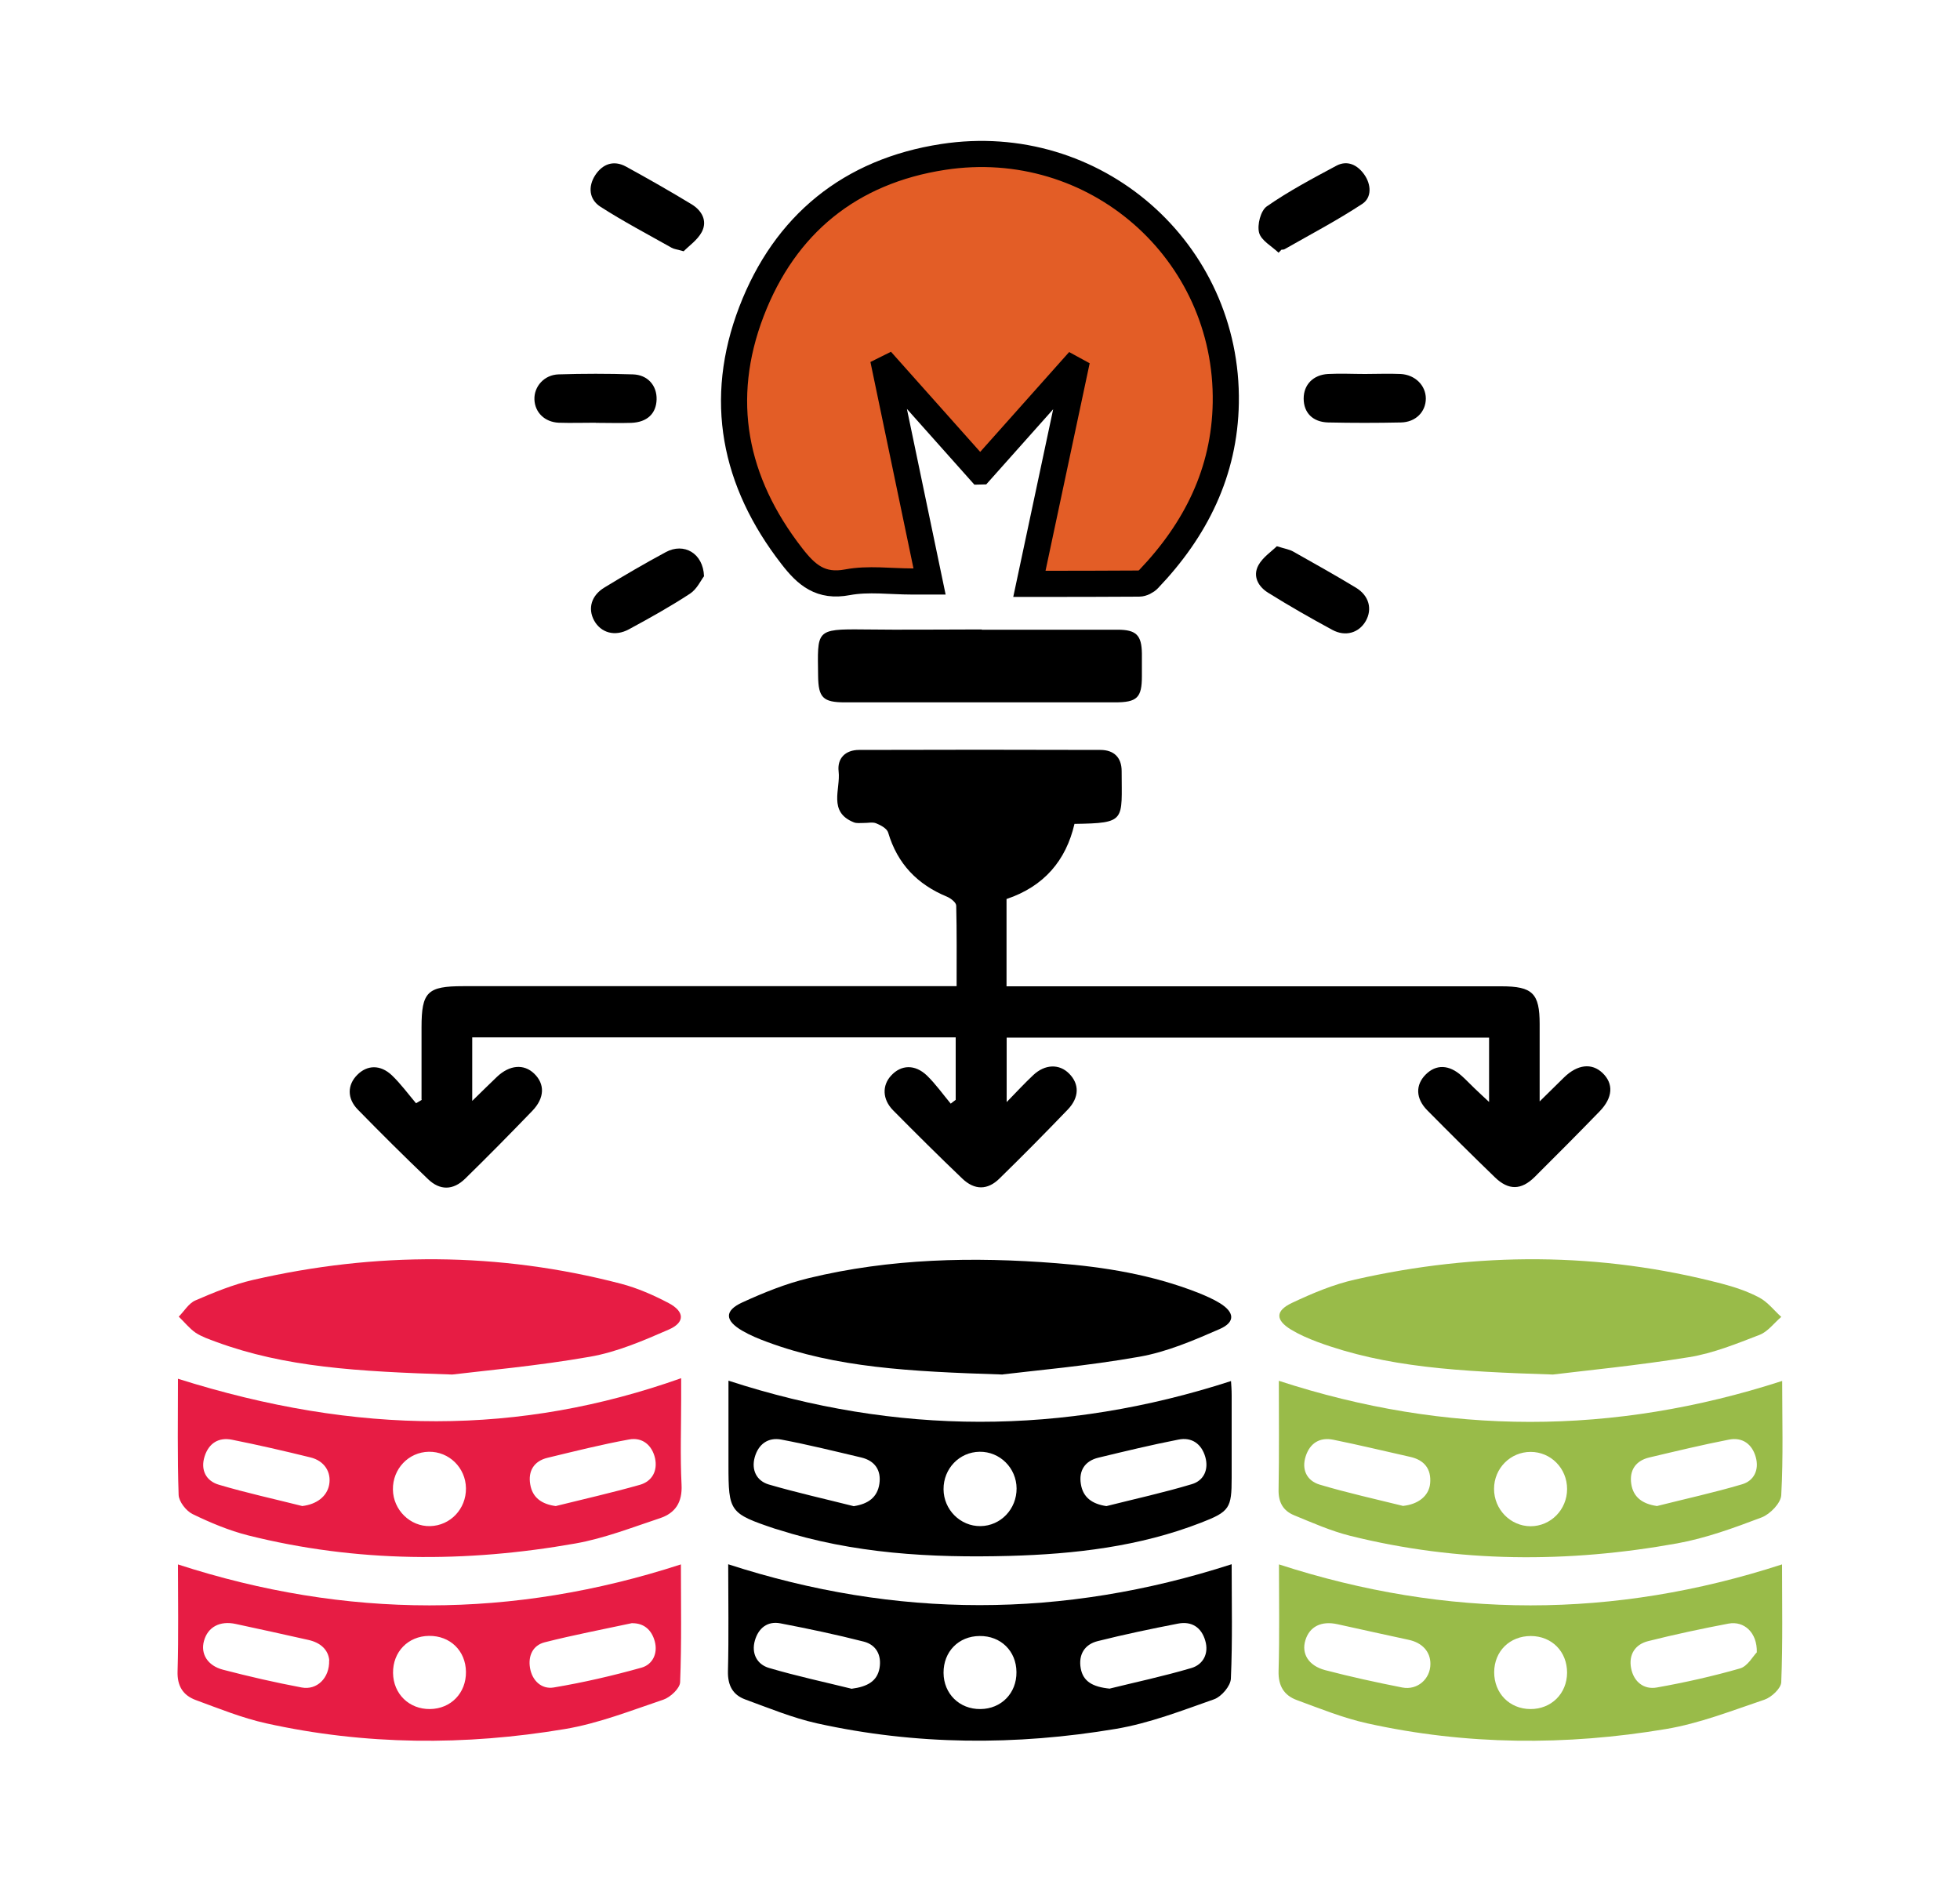 <?xml version="1.0" encoding="UTF-8"?>
<svg xmlns="http://www.w3.org/2000/svg" version="1.1" viewBox="0 0 150 145">
  <defs>
    <style>
      .cls-1 {
        fill: #99bb49;
      }

      .cls-2 {
        fill: #e71c44;
      }

      .cls-3 {
        fill: #e35d26;
        stroke: #000;
        stroke-miterlimit: 10;
        stroke-width: 2px;
      }
    </style>
  </defs>
  <!-- Generator: Adobe Illustrator 28.7.2, SVG Export Plug-In . SVG Version: 1.2.0 Build 154)  -->
  <g>
    <g id="Layer_1">
      <g>
        <path class="cls-3" d="M75.01,36.08c-2.39-2.68-4.71-5.29-7.03-7.89-.07.04-.15.08-.22.11,1.11,5.34,2.23,10.68,3.38,16.2-.54,0-.94,0-1.34,0-1.65,0-3.35-.24-4.94.06-2.05.39-3.14-.55-4.26-2-4.43-5.7-5.67-11.99-3.09-18.72,2.56-6.67,7.56-10.74,14.67-11.83,11.59-1.78,21.82,7.18,21.63,18.82-.09,5.3-2.3,9.71-5.91,13.49-.17.18-.48.34-.72.34-2.72.02-5.43.02-8.4.02,1.2-5.64,2.34-11,3.48-16.36l-.22-.12c-2.32,2.6-4.63,5.2-7.02,7.88Z"/>
        <path d="M32.26,84.14c0-1.84,0-3.68,0-5.52,0-2.71.45-3.15,3.18-3.15,12.06,0,24.12,0,36.17,0h1.6c0-2.14.02-4.15-.03-6.16,0-.24-.41-.56-.69-.68-2.28-.94-3.81-2.52-4.52-4.92-.09-.3-.56-.56-.91-.7-.28-.12-.65-.02-.98-.03-.25,0-.52.04-.74-.05-1.99-.8-1-2.54-1.16-3.89-.12-1.01.52-1.65,1.57-1.65,6.15-.02,12.31-.02,18.46,0,1.04,0,1.63.58,1.63,1.62,0,3.81.38,3.98-3.61,4.04-.65,2.81-2.34,4.79-5.2,5.75v6.68c.5,0,.98,0,1.45,0,12.14,0,24.28,0,36.42,0,2.39,0,2.93.54,2.93,2.89,0,1.86,0,3.71,0,5.92.75-.74,1.31-1.29,1.87-1.84,1.03-1,2.12-1.12,2.94-.34.86.82.8,1.89-.22,2.94-1.64,1.69-3.3,3.36-4.97,5.02-1.03,1.02-2,1.03-3.03.04-1.75-1.69-3.48-3.41-5.19-5.14-.9-.91-.91-1.95-.12-2.74.79-.79,1.78-.77,2.75.1.34.3.65.64.98.95.32.31.65.61,1.12,1.05v-4.92h-36.92v4.93c.78-.8,1.38-1.45,2.03-2.06.9-.85,2-.88,2.75-.12.79.79.79,1.82-.1,2.75-1.72,1.79-3.46,3.55-5.23,5.28-.91.9-1.91.9-2.85,0-1.79-1.71-3.55-3.46-5.29-5.22-.83-.84-.85-1.91-.15-2.66.76-.83,1.82-.88,2.74,0,.67.65,1.22,1.43,1.82,2.15.13-.1.25-.2.38-.29v-4.78h-37v4.86c.71-.69,1.29-1.27,1.89-1.84.97-.92,2.06-1.01,2.85-.25.83.8.81,1.86-.14,2.85-1.69,1.75-3.4,3.49-5.14,5.19-.92.9-1.93.92-2.85.03-1.82-1.74-3.61-3.52-5.37-5.32-.83-.85-.8-1.89-.04-2.65.76-.77,1.77-.8,2.65.03.68.65,1.24,1.42,1.85,2.14.15-.09.3-.18.44-.26Z"/>
        <path class="cls-2" d="M13.61,119.72c12.88,4.18,25.63,4.18,38.5,0,0,2.95.06,5.99-.06,9.02-.02.47-.75,1.15-1.28,1.33-2.49.84-4.97,1.82-7.54,2.25-7.63,1.28-15.29,1.24-22.87-.44-1.84-.41-3.61-1.13-5.38-1.78-.97-.36-1.43-1.07-1.39-2.21.08-2.75.03-5.5.03-8.17ZM25.2,127.07c-.07-.8-.65-1.36-1.6-1.57-1.85-.42-3.7-.82-5.55-1.22-1.22-.27-2.15.23-2.44,1.3-.27.97.26,1.89,1.46,2.2,1.99.52,4,.98,6.02,1.36,1.16.22,2.14-.72,2.1-2.07ZM48.39,124.21c-2.28.49-4.5.91-6.7,1.47-.91.23-1.28,1.03-1.13,1.95.16.99.89,1.66,1.81,1.51,2.27-.38,4.52-.9,6.73-1.52.84-.24,1.26-1.08,1.01-2.01-.24-.89-.84-1.4-1.73-1.39ZM32.91,130.79c1.6-.02,2.77-1.23,2.75-2.85-.02-1.61-1.21-2.77-2.83-2.75-1.6.02-2.77,1.22-2.75,2.84.02,1.6,1.23,2.78,2.83,2.76Z"/>
        <path class="cls-1" d="M97.88,119.72c12.88,4.18,25.63,4.18,38.5,0,0,2.95.06,5.99-.06,9.02-.02.47-.75,1.15-1.28,1.33-2.49.84-4.97,1.82-7.55,2.25-7.63,1.28-15.29,1.24-22.87-.44-1.84-.41-3.61-1.13-5.38-1.78-.97-.36-1.42-1.08-1.39-2.21.08-2.75.03-5.5.03-8.17ZM109.47,127.33c0-.94-.63-1.62-1.67-1.84-1.81-.39-3.62-.79-5.43-1.19-1.24-.28-2.15.17-2.47,1.23-.31,1.01.23,1.94,1.51,2.28,1.95.51,3.92.94,5.9,1.33,1.17.23,2.16-.66,2.16-1.8ZM134.45,126.45c.04-1.51-.97-2.42-2.16-2.2-2.06.39-4.12.83-6.15,1.34-1.01.25-1.51,1.04-1.31,2.08.2,1.03.97,1.65,1.97,1.47,2.14-.38,4.28-.86,6.37-1.46.58-.17.99-.94,1.27-1.22ZM119.93,128.01c0-1.62-1.16-2.8-2.77-2.81-1.62,0-2.8,1.16-2.81,2.77,0,1.61,1.17,2.81,2.77,2.82,1.6.01,2.8-1.18,2.81-2.78Z"/>
        <path d="M94.26,119.72c0,2.89.07,5.82-.06,8.74-.02.56-.72,1.38-1.28,1.58-2.47.87-4.97,1.84-7.54,2.27-7.63,1.28-15.29,1.25-22.87-.43-1.87-.42-3.68-1.17-5.49-1.83-.94-.35-1.33-1.07-1.31-2.14.07-2.75.02-5.51.02-8.2,12.86,4.17,25.6,4.17,38.52,0ZM65.15,129.24c1.25-.16,1.98-.59,2.16-1.58.17-.98-.24-1.78-1.2-2.03-2.11-.54-4.25-.99-6.39-1.4-.99-.19-1.68.37-1.95,1.32-.28.99.17,1.82,1.07,2.09,2.17.64,4.38,1.11,6.31,1.59ZM84.94,129.22c1.85-.46,4.07-.93,6.24-1.57.9-.27,1.35-1.11,1.06-2.09-.29-1.02-1.04-1.51-2.08-1.31-2.06.4-4.12.83-6.15,1.34-1.01.25-1.49,1.04-1.3,2.09.18.99.9,1.42,2.24,1.55ZM77.79,127.96c-.01-1.61-1.2-2.78-2.82-2.76-1.61.01-2.77,1.2-2.76,2.82.01,1.6,1.22,2.79,2.82,2.77,1.6-.01,2.78-1.22,2.76-2.83Z"/>
        <path class="cls-2" d="M13.61,105.51c13.78,4.35,26.17,4.34,38.52-.04,0,.58,0,1.09,0,1.59,0,2.19-.08,4.38.03,6.56.07,1.35-.48,2.17-1.64,2.56-2.14.71-4.28,1.55-6.49,1.94-8.37,1.48-16.75,1.46-25.04-.62-1.46-.37-2.89-.97-4.25-1.63-.49-.24-1.05-.95-1.07-1.47-.1-2.92-.05-5.86-.05-8.9ZM23.16,115.25c1.06-.13,1.86-.72,2.03-1.62.18-.97-.36-1.84-1.44-2.1-1.99-.49-3.99-.95-5.99-1.35-1.03-.21-1.78.27-2.1,1.27-.33,1.03.1,1.88,1.08,2.17,2.12.63,4.28,1.1,6.42,1.64ZM42.55,115.25c2.14-.53,4.3-1.02,6.42-1.62.94-.27,1.37-1.07,1.16-2.04-.23-1-.97-1.62-1.99-1.43-2.09.38-4.16.9-6.23,1.4-1.05.25-1.51,1.02-1.33,2.04.17,1.02.89,1.52,1.98,1.66ZM35.66,113.89c-.02-1.57-1.3-2.82-2.85-2.79-1.55.03-2.76,1.31-2.74,2.89.02,1.56,1.32,2.84,2.85,2.8,1.55-.04,2.76-1.32,2.74-2.9Z"/>
        <path d="M94.21,105.69c.02.29.05.68.05,1.08,0,2.11,0,4.21,0,6.32,0,2.32-.15,2.59-2.35,3.44-4.71,1.83-9.65,2.4-14.66,2.54-6.01.16-11.96-.17-17.73-2.02-.08-.03-.16-.04-.24-.07-3.44-1.16-3.53-1.29-3.53-4.86v-6.46c12.87,4.19,25.61,4.19,38.46.03ZM65.36,115.26c1.09-.17,1.79-.68,1.94-1.71.15-1.03-.34-1.76-1.38-2.01-2.03-.48-4.06-.98-6.11-1.37-1.03-.2-1.77.35-2.05,1.35-.27.97.14,1.8,1.06,2.08,2.16.63,4.36,1.12,6.54,1.67ZM84.67,115.26c2.18-.55,4.38-1.03,6.54-1.68.92-.27,1.31-1.12,1.03-2.09-.29-1-1.04-1.53-2.06-1.32-2.05.4-4.08.89-6.11,1.38-1.05.25-1.52,1-1.35,2.02.16,1.03.87,1.53,1.96,1.69ZM77.8,113.91c-.01-1.57-1.28-2.83-2.83-2.81-1.55.02-2.77,1.29-2.76,2.87.01,1.57,1.29,2.84,2.83,2.82,1.55-.02,2.77-1.31,2.76-2.89Z"/>
        <path class="cls-1" d="M136.39,105.67c0,2.89.09,5.83-.07,8.75-.03.61-.85,1.45-1.49,1.7-2.11.8-4.26,1.59-6.47,1.99-8.37,1.51-16.74,1.49-25.04-.58-1.47-.37-2.87-.99-4.28-1.57-.83-.34-1.21-.98-1.19-1.95.05-2.8.02-5.6.02-8.34,12.85,4.19,25.59,4.19,38.52.01ZM107.4,115.24c1.12-.12,1.96-.75,2.05-1.72.1-1.11-.45-1.79-1.53-2.03-1.96-.44-3.91-.91-5.88-1.31-1.03-.21-1.78.25-2.11,1.25-.34,1.03.08,1.88,1.05,2.18,2.11.63,4.28,1.11,6.42,1.64ZM126.78,115.26c2.18-.55,4.38-1.03,6.54-1.67.92-.27,1.32-1.11,1.05-2.08-.28-1-1.02-1.54-2.05-1.34-2.05.4-4.08.89-6.11,1.37-1.04.25-1.52.99-1.37,2.01.15,1.03.86,1.54,1.95,1.7ZM114.34,113.94c0,1.57,1.25,2.85,2.79,2.86,1.55,0,2.8-1.27,2.8-2.85,0-1.58-1.24-2.84-2.79-2.84-1.55,0-2.8,1.26-2.8,2.83Z"/>
        <path class="cls-2" d="M34.61,105.19c-7.29-.23-12.8-.56-18.07-2.5-.54-.2-1.1-.39-1.57-.7-.48-.33-.86-.82-1.29-1.23.42-.42.76-1.02,1.27-1.24,1.43-.62,2.9-1.22,4.41-1.57,9.4-2.16,18.8-2.15,28.16.29,1.26.33,2.49.87,3.65,1.48,1.23.65,1.27,1.48.01,2.03-1.95.85-3.96,1.72-6.04,2.08-4.05.71-8.16,1.07-10.53,1.36Z"/>
        <path d="M76.75,105.19c-7.25-.23-12.76-.54-18.03-2.49-.65-.24-1.31-.51-1.91-.86-1.34-.78-1.39-1.53,0-2.17,1.64-.75,3.34-1.44,5.09-1.86,6.24-1.51,12.58-1.64,18.94-1.14,3.71.29,7.36.89,10.85,2.26.57.23,1.15.48,1.67.8,1.13.7,1.19,1.45-.02,1.98-1.99.87-4.04,1.75-6.15,2.12-4.01.71-8.08,1.06-10.45,1.35Z"/>
        <path class="cls-1" d="M118.86,105.19c-7.27-.23-12.78-.55-18.05-2.5-.69-.26-1.38-.56-2.01-.94-1.19-.73-1.21-1.43.07-2.04,1.55-.73,3.18-1.42,4.84-1.79,9.36-2.12,18.72-2.12,28.04.31.99.26,1.99.59,2.89,1.07.64.34,1.13.98,1.68,1.48-.55.47-1.02,1.12-1.65,1.37-1.76.68-3.55,1.41-5.4,1.71-4.02.65-8.08,1.04-10.43,1.33Z"/>
        <path d="M75.13,48.19c3.47,0,6.93,0,10.4,0,1.43,0,1.84.42,1.86,1.82,0,.58,0,1.16,0,1.73,0,1.65-.36,2.01-2.06,2.01-6.89,0-13.78,0-20.67,0-1.68,0-2.03-.37-2.05-2.02-.04-3.49-.23-3.6,3.48-3.56,3.01.04,6.02,0,9.04,0Z"/>
        <path d="M52.32,19.23c-.53-.15-.75-.17-.92-.27-1.83-1.03-3.69-2.01-5.45-3.14-.87-.56-.96-1.54-.4-2.41.56-.86,1.41-1.18,2.36-.66,1.7.93,3.38,1.89,5.03,2.89.76.47,1.22,1.25.77,2.11-.33.62-.98,1.06-1.39,1.48Z"/>
        <path d="M97.85,19.34c-.52-.5-1.33-.93-1.49-1.53-.16-.6.12-1.68.58-2.01,1.68-1.17,3.51-2.14,5.32-3.11.85-.46,1.63-.07,2.15.67.53.75.59,1.75-.15,2.24-1.91,1.26-3.95,2.33-5.95,3.47-.07.04-.16.03-.24.04-.07.08-.15.16-.22.23Z"/>
        <path d="M97.71,41.8c.65.2.98.25,1.26.41,1.61.91,3.23,1.81,4.81,2.77,1,.61,1.26,1.64.74,2.55-.52.9-1.55,1.22-2.56.67-1.66-.9-3.31-1.84-4.91-2.84-.76-.47-1.2-1.27-.74-2.11.33-.6.98-1.03,1.41-1.45Z"/>
        <path d="M53.87,44.11c-.23.3-.54.98-1.06,1.32-1.51.99-3.09,1.87-4.68,2.73-1.07.58-2.14.27-2.66-.67-.5-.92-.22-1.92.79-2.53,1.54-.94,3.1-1.85,4.7-2.71,1.37-.74,2.86.07,2.92,1.86Z"/>
        <path d="M45.6,32.35c-.95,0-1.9.03-2.84,0-1.08-.05-1.82-.79-1.86-1.77-.04-1,.75-1.9,1.85-1.93,1.89-.06,3.79-.06,5.68,0,1.14.03,1.85.86,1.82,1.92-.03,1.08-.72,1.74-1.93,1.79-.91.03-1.81,0-2.72,0,0,0,0,0,0,0Z"/>
        <path d="M104.47,28.62c.91,0,1.81-.04,2.72,0,1.11.06,1.92.87,1.93,1.87,0,1.02-.77,1.82-1.91,1.84-1.85.04-3.71.04-5.56,0-1.19-.03-1.88-.75-1.88-1.83,0-1.06.73-1.82,1.87-1.88.95-.05,1.89,0,2.84,0Z"/>
      </g>
    </g>
  </g>
</svg>
